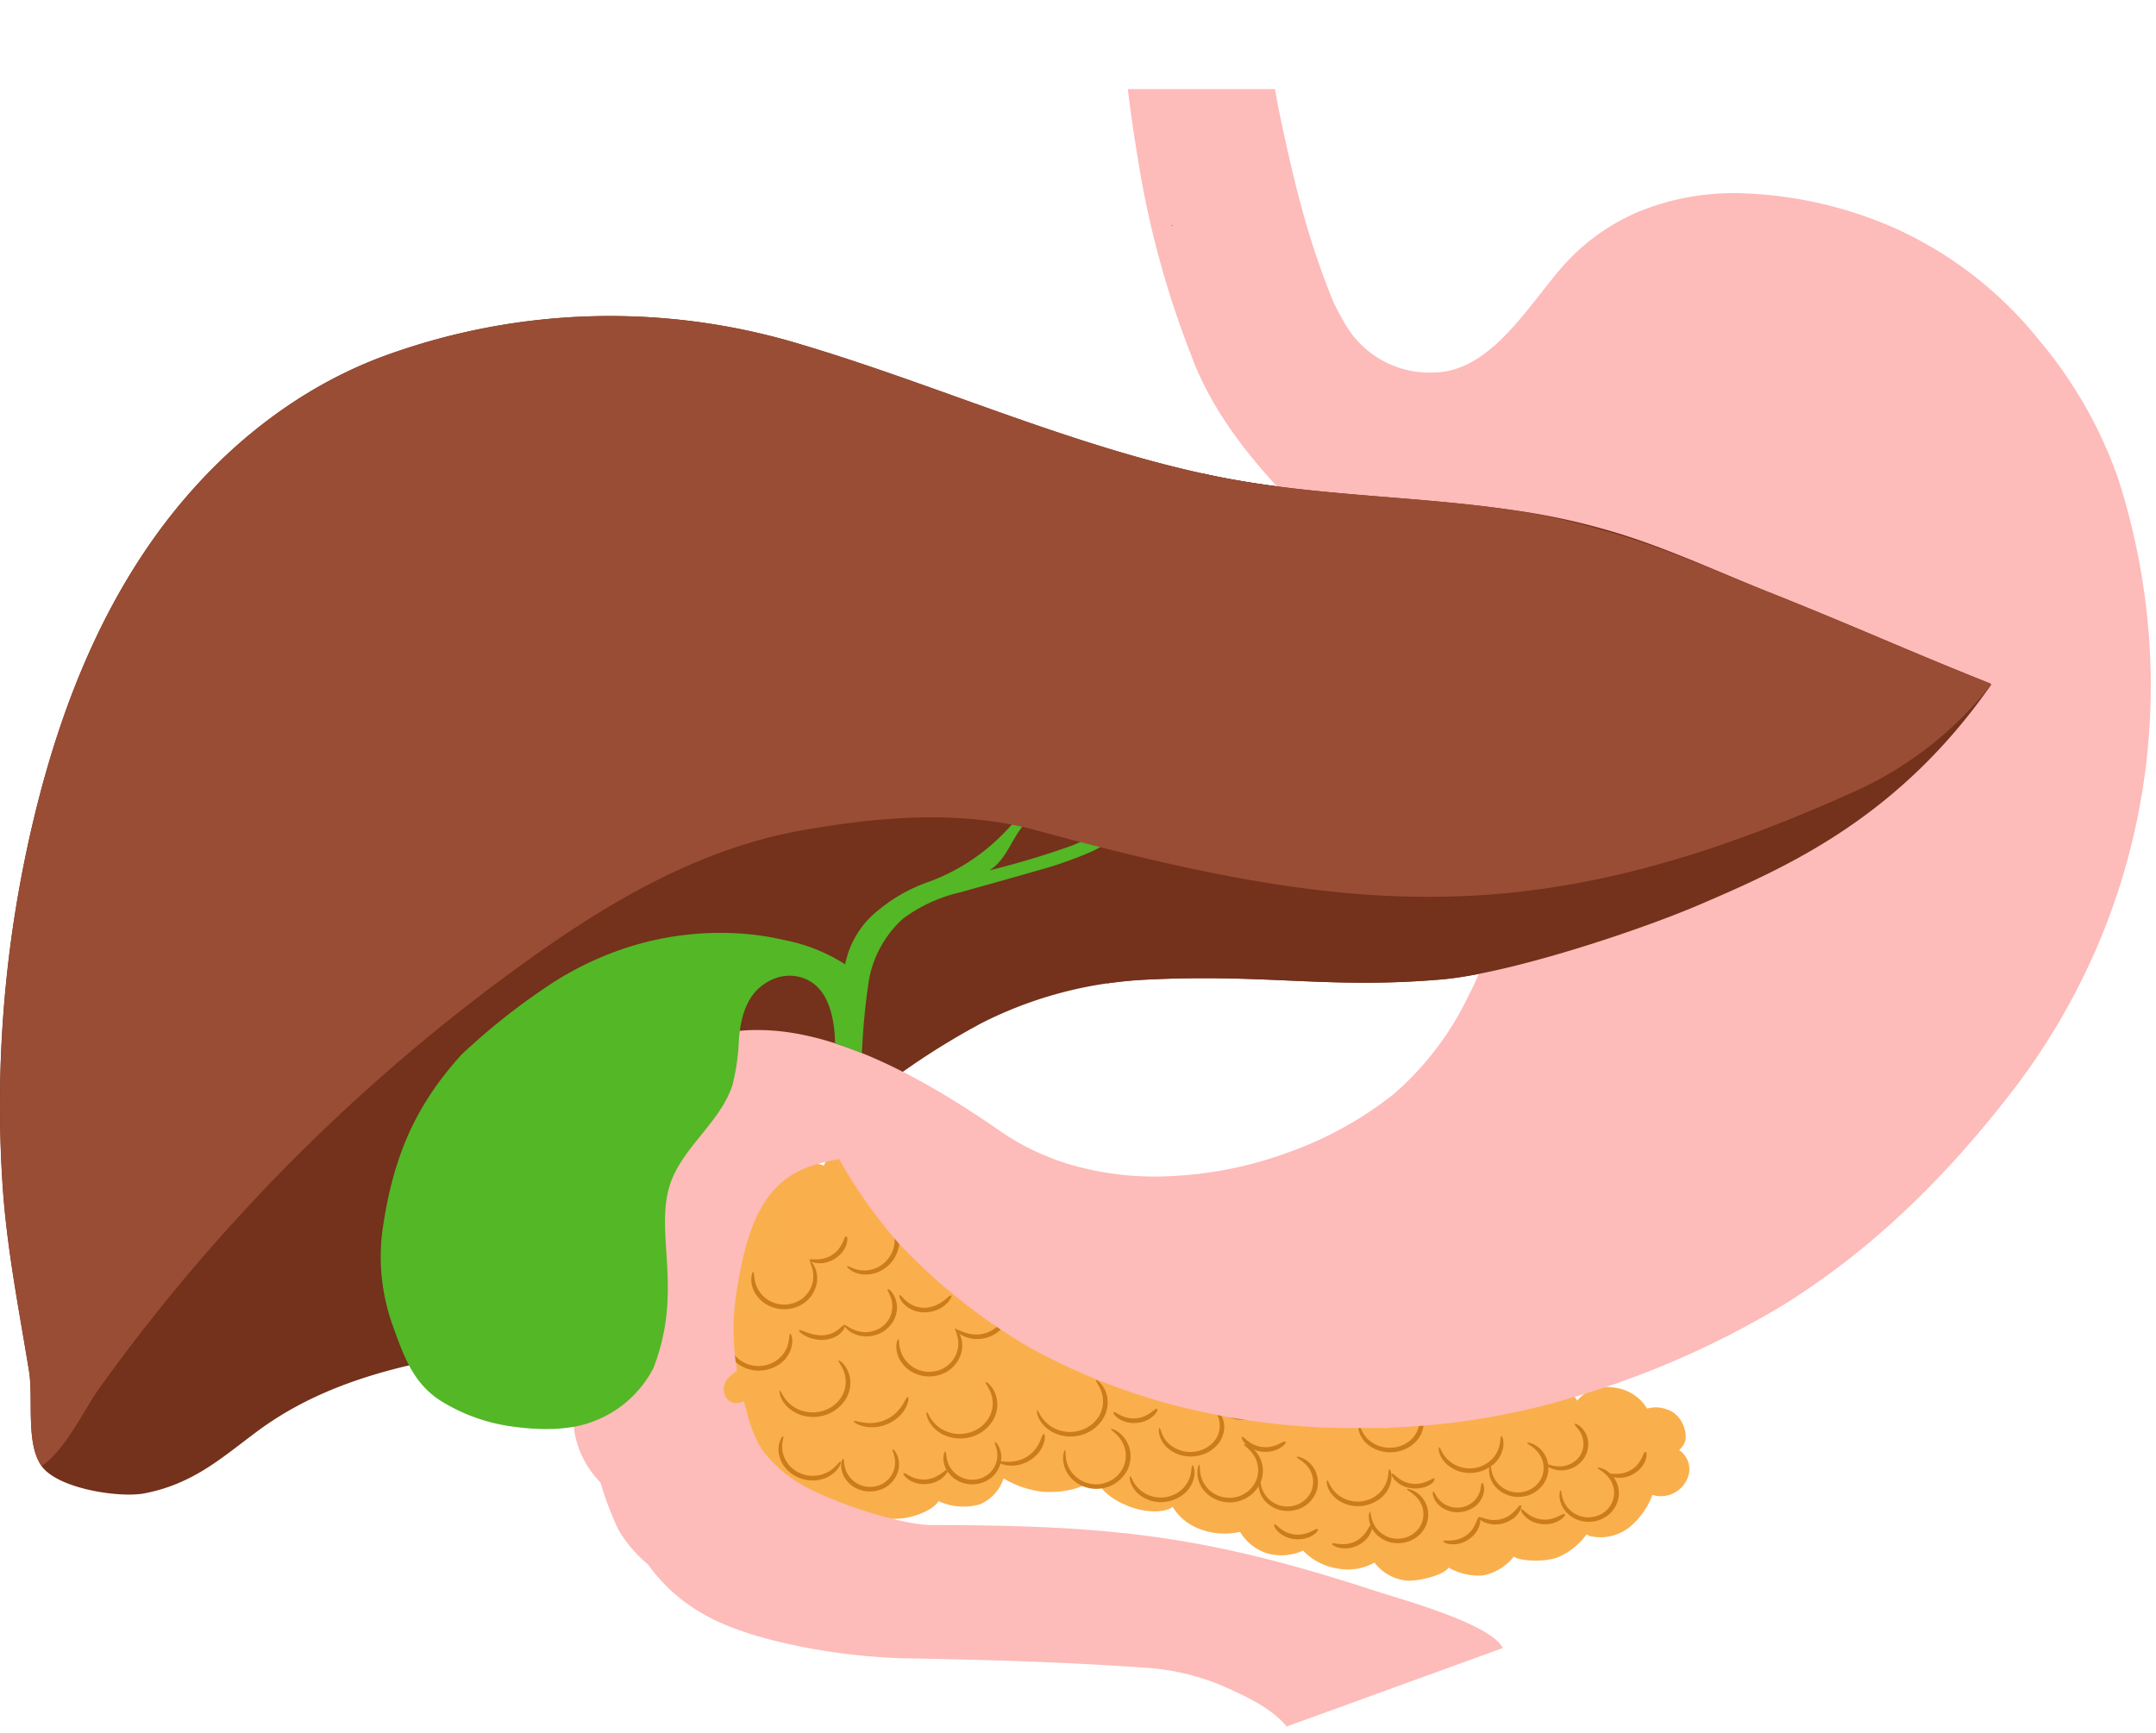 <?xml version="1.0" encoding="UTF-8"?>
<svg xmlns="http://www.w3.org/2000/svg" width="205.283" height="165.013" viewBox="0 0 205.283 165.013">
  <g id="Group_339" data-name="Group 339" transform="translate(-221.467 -1019.409)">
    <path id="Path_6058" data-name="Path 6058" d="M1044.878,1946.782a2.195,2.195,0,0,0-.732-2.821,2.059,2.059,0,0,0,.614-.972,2.913,2.913,0,0,0-1.152-2.6,3.133,3.133,0,0,0-2.511-.383,4.219,4.219,0,0,0-3.184-2,3.755,3.755,0,0,0-3.49,1.244c-.155-.556-1.669-1.372-2.647-1.524a6.226,6.226,0,0,0-3.633.688,5.54,5.54,0,0,0-2.507-1.917c-.929-.269-2.732-.427-3.482.134a3.586,3.586,0,0,0-2.42-2.108,9.089,9.089,0,0,0-3.706-.189c0-.825-1.268-1.975-2.764-2.768a6.86,6.86,0,0,0-4.057-.784c-.039-.734-1.081-1.9-2.305-2.58-1.346-.751-3.111-1.073-3.707-.666a4.7,4.7,0,0,0-2.355-2.746c-1.167-.674-3.7-1.228-4.378-.778.108-1-1.01-2.373-1.866-2.958a7.247,7.247,0,0,0-3.449-.948,3.929,3.929,0,0,0-1.9-1.9,5.2,5.2,0,0,0-2.675-.112c-.084-.686-1.918-1.973-3.45-2.38-1.787-.474-3.681-.254-4.477.392-.141-.585-2.218-1.526-3.338-1.694-1.251-.187-3.931.069-4.718,1.04a7.477,7.477,0,0,0-3.759-1.005c-1.492.114-3.387.857-4.046,2.243-.028.059-.05.118-.074.178a5.456,5.456,0,0,0-4.479.349,6.525,6.525,0,0,0-2.421,3.527,3.691,3.691,0,0,0-2.691,1.9c-.914,1.571-1,3.161-.658,3.725-.767.225-2.1,2.732-2.382,4.5a4.639,4.639,0,0,0,1.457,4.092c-2.305,3.333.223,6.068,1.07,6.757l0,.007c-.511,1.075.2,2.584,1.059,3.628,1.189,1.445,4.16,2.671,4.713,2.543a5.388,5.388,0,0,0,2.7,2.023c1.753.573,3.988.837,4.557-.06.265.413,2.867.788,4.585.6,1.056-.118,2.848-.732,3.415-1.636a5.637,5.637,0,0,0,3.965.291,4.026,4.026,0,0,0,2.221-2.452,9.457,9.457,0,0,0,3.729,1.271c2.2.14,4.213-.445,4.848-1.37a6.043,6.043,0,0,0,2.911,2.565c1.925.908,3.957.8,4.612.236a4.93,4.93,0,0,0,2.226,1.965,6.622,6.622,0,0,0,4.193.417,4.609,4.609,0,0,0,2.6,2.054,4.957,4.957,0,0,0,3.4-.268,5.722,5.722,0,0,0,3.34,1.716,5.166,5.166,0,0,0,3.443-.568l.022,0a4.381,4.381,0,0,0,3.126,1.717c.931.064,3.4-.47,3.926-1.242a5.765,5.765,0,0,0,3.248.745,4.922,4.922,0,0,0,2.975-1.819c.077.311,2.519.695,4.2.081a6.543,6.543,0,0,0,2.714-2.18,1.754,1.754,0,0,0,.289.158,4.445,4.445,0,0,0,3.751-.8,7.261,7.261,0,0,0,2.226-3.111,2.734,2.734,0,0,0,3.281-1.453" transform="translate(-662.799 -786.448)" fill="#faaf4d"></path>
    <path id="Path_6059" data-name="Path 6059" d="M1195.1,2060.551a2.136,2.136,0,0,1,.99,2.94,2.345,2.345,0,0,1-3.019,1.133,2.137,2.137,0,0,1-.991-2.94,2.346,2.346,0,0,1,3.019-1.133" transform="translate(-848.957 -898.844)" fill="#faaf4c"></path>
    <path id="Path_6060" data-name="Path 6060" d="M1191.412,2073.7c.111-.062.36.284.835.577a2.674,2.674,0,0,0,1.785.374c.9-.143,1.376-.634,1.52-.495.056.049-.025.219-.265.424a2.427,2.427,0,0,1-1.177.507,3,3,0,0,1-1.127-.042,2.659,2.659,0,0,1-.977-.449c-.527-.4-.694-.852-.594-.9" transform="translate(-848.604 -909.11)" fill="#cc7d1a"></path>
    <path id="Path_6061" data-name="Path 6061" d="M1243.693,2039.524a2.136,2.136,0,0,1,.99,2.94,2.345,2.345,0,0,1-3.019,1.133,2.137,2.137,0,0,1-.99-2.94,2.345,2.345,0,0,1,3.019-1.133" transform="translate(-886.362 -882.657)" fill="#faaf4c"></path>
    <path id="Path_6062" data-name="Path 6062" d="M1240,2052.675c.112-.061.36.284.835.577a2.676,2.676,0,0,0,1.785.374c.9-.143,1.376-.633,1.52-.495.056.05-.025.22-.265.425a2.424,2.424,0,0,1-1.177.507,2.994,2.994,0,0,1-1.127-.043,2.637,2.637,0,0,1-.977-.448c-.527-.4-.693-.852-.594-.9" transform="translate(-886.008 -892.923)" fill="#cc7d1a"></path>
    <path id="Path_6063" data-name="Path 6063" d="M1181.7,2024.355a2.137,2.137,0,0,1,.99,2.94,2.345,2.345,0,0,1-3.019,1.133,2.137,2.137,0,0,1-.99-2.94,2.345,2.345,0,0,1,3.019-1.133" transform="translate(-838.641 -870.98)" fill="#faaf4c"></path>
    <path id="Path_6064" data-name="Path 6064" d="M1178.01,2037.507c.111-.062.36.284.835.577a2.673,2.673,0,0,0,1.785.373c.9-.142,1.376-.633,1.52-.494.056.05-.025.22-.265.425a2.423,2.423,0,0,1-1.177.507,2.99,2.99,0,0,1-1.127-.042,2.647,2.647,0,0,1-.977-.449c-.527-.4-.693-.852-.594-.9" transform="translate(-838.287 -881.247)" fill="#cc7d1a"></path>
    <path id="Path_6065" data-name="Path 6065" d="M1258.529,2062.088a2.281,2.281,0,0,1,2.222,2.351,2.305,2.305,0,0,1-2.435,2.151,2.281,2.281,0,0,1-2.222-2.351,2.306,2.306,0,0,1,2.436-2.151" transform="translate(-898.417 -900.174)" fill="#faaf4c"></path>
    <path id="Path_6066" data-name="Path 6066" d="M1261.372,2073.042c.04-.116.467-.016,1.027-.1a2.6,2.6,0,0,0,1.593-.851c.574-.678.584-1.344.788-1.332.077,0,.135.18.1.485a2.2,2.2,0,0,1-.524,1.124,2.814,2.814,0,0,1-.87.682,2.681,2.681,0,0,1-1.043.285c-.672.036-1.114-.2-1.07-.293" transform="translate(-902.48 -906.851)" fill="#cc7d1a"></path>
    <path id="Path_6068" data-name="Path 6068" d="M1293.569,2067.462c.111-.062.36.284.835.577a2.671,2.671,0,0,0,1.784.374c.9-.143,1.377-.633,1.52-.495.056.049-.025.22-.265.425a2.425,2.425,0,0,1-1.177.506,2.974,2.974,0,0,1-1.127-.043,2.638,2.638,0,0,1-.977-.448c-.527-.4-.693-.852-.594-.9" transform="translate(-927.248 -904.307)" fill="#cc7d1a"></path>
    <path id="Path_6069" data-name="Path 6069" d="M1190.356,2046.891a2.527,2.527,0,0,1-1.519,3.326,2.758,2.758,0,0,1-3.589-1.223,2.527,2.527,0,0,1,1.519-3.327,2.759,2.759,0,0,1,3.589,1.223" transform="translate(-843.724 -887.356)" fill="#faaf4c"></path>
    <path id="Path_6070" data-name="Path 6070" d="M1036.943,2035.41a2.94,2.94,0,0,0,2.015-3.725,3.133,3.133,0,0,0-3.775-2.156,2.941,2.941,0,0,0-2.015,3.726,3.133,3.133,0,0,0,3.775,2.156" transform="translate(-726.703 -875.03)" fill="#faaf4c"></path>
    <path id="Path_6071" data-name="Path 6071" d="M1058.865,2033.124a2.626,2.626,0,0,1,1.218,3.614,2.882,2.882,0,0,1-3.711,1.392,2.626,2.626,0,0,1-1.218-3.614,2.883,2.883,0,0,1,3.711-1.393" transform="translate(-743.5 -877.697)" fill="#faaf4c"></path>
    <path id="Path_6072" data-name="Path 6072" d="M993.826,1939.322a2.878,2.878,0,0,1,1.334,3.961,3.158,3.158,0,0,1-4.066,1.526,2.877,2.877,0,0,1-1.334-3.96,3.158,3.158,0,0,1,4.066-1.526" transform="translate(-693.136 -805.468)" fill="#faaf4c"></path>
    <path id="Path_6073" data-name="Path 6073" d="M1013.662,1943.052a2.921,2.921,0,0,1,1.354,4.02,3.206,3.206,0,0,1-4.128,1.549,2.921,2.921,0,0,1-1.355-4.02,3.206,3.206,0,0,1,4.128-1.55" transform="translate(-708.355 -808.336)" fill="#faaf4c"></path>
    <path id="Path_6074" data-name="Path 6074" d="M1033.816,1928.193a3.149,3.149,0,0,1,1.46,4.334,3.456,3.456,0,0,1-4.449,1.67,3.149,3.149,0,0,1-1.46-4.334,3.456,3.456,0,0,1,4.45-1.67" transform="translate(-723.602 -796.881)" fill="#faaf4c"></path>
    <path id="Path_6075" data-name="Path 6075" d="M1059.151,1930.783a3.027,3.027,0,0,1,1.575,4.1,3.321,3.321,0,0,1-4.334,1.439,3.027,3.027,0,0,1-1.575-4.1,3.322,3.322,0,0,1,4.334-1.438" transform="translate(-743.234 -798.859)" fill="#faaf4c"></path>
    <path id="Path_6076" data-name="Path 6076" d="M1073.938,1951.536a2.869,2.869,0,0,1,1.566,3.855,3.149,3.149,0,0,1-4.127,1.288,2.869,2.869,0,0,1-1.565-3.854,3.149,3.149,0,0,1,4.127-1.289" transform="translate(-754.801 -814.837)" fill="#faaf4c"></path>
    <path id="Path_6077" data-name="Path 6077" d="M1108.495,2038.241a2.869,2.869,0,0,0,2.057-3.584,3.057,3.057,0,0,0-3.733-2.016,2.869,2.869,0,0,0-2.056,3.584,3.056,3.056,0,0,0,3.733,2.016" transform="translate(-781.827 -877.422)" fill="#faaf4c"></path>
    <path id="Path_6078" data-name="Path 6078" d="M1072.359,2020.729a3.149,3.149,0,0,1,1.46,4.334,3.456,3.456,0,0,1-4.449,1.67,3.149,3.149,0,0,1-1.46-4.333,3.456,3.456,0,0,1,4.45-1.67" transform="translate(-753.274 -868.118)" fill="#faaf4c"></path>
    <path id="Path_6079" data-name="Path 6079" d="M1098.135,1941.131a2.951,2.951,0,0,1,1.369,4.061,3.239,3.239,0,0,1-4.17,1.565,2.95,2.95,0,0,1-1.368-4.061,3.238,3.238,0,0,1,4.169-1.565" transform="translate(-773.351 -806.855)" fill="#faaf4c"></path>
    <path id="Path_6081" data-name="Path 6081" d="M1119.293,1957.425a2.943,2.943,0,0,1,1.365,4.051,3.23,3.23,0,0,1-4.159,1.561,2.943,2.943,0,0,1-1.365-4.051,3.231,3.231,0,0,1,4.159-1.561" transform="translate(-789.647 -819.399)" fill="#faaf4c"></path>
    <path id="Path_6082" data-name="Path 6082" d="M1139.064,1978.252a3.148,3.148,0,0,1,1.46,4.333,3.456,3.456,0,0,1-4.449,1.67,3.149,3.149,0,0,1-1.46-4.334,3.456,3.456,0,0,1,4.45-1.669" transform="translate(-804.625 -835.418)" fill="#faaf4c"></path>
    <path id="Path_6083" data-name="Path 6083" d="M1218.755,2042.976a2.8,2.8,0,0,1-1.562,3.755,3.061,3.061,0,0,1-3.947-1.487,2.8,2.8,0,0,1,1.562-3.755,3.062,3.062,0,0,1,3.946,1.487" transform="translate(-865.244 -884.136)" fill="#faaf4c"></path>
    <path id="Path_6084" data-name="Path 6084" d="M1187.643,2007.735a2.625,2.625,0,0,1,1.218,3.613,2.882,2.882,0,0,1-3.71,1.393,2.625,2.625,0,0,1-1.217-3.614,2.881,2.881,0,0,1,3.71-1.392" transform="translate(-842.638 -858.151)" fill="#faaf4c"></path>
    <path id="Path_6085" data-name="Path 6085" d="M1202.094,2028.708a2.63,2.63,0,0,1-1.58,3.462,2.87,2.87,0,0,1-3.733-1.273,2.629,2.629,0,0,1,1.58-3.461,2.87,2.87,0,0,1,3.734,1.273" transform="translate(-852.596 -873.313)" fill="#faaf4c"></path>
    <path id="Path_6086" data-name="Path 6086" d="M1213.283,2062.782a2.308,2.308,0,0,1,1.2,3.13,2.533,2.533,0,0,1-3.305,1.1,2.308,2.308,0,0,1-1.2-3.13,2.534,2.534,0,0,1,3.306-1.1" transform="translate(-862.736 -900.532)" fill="#faaf4c"></path>
    <path id="Path_6087" data-name="Path 6087" d="M1235.276,2058.883a2.464,2.464,0,0,1,1.188,3.378,2.705,2.705,0,0,1-3.5,1.265,2.465,2.465,0,0,1-1.188-3.378,2.705,2.705,0,0,1,3.5-1.265" transform="translate(-879.491 -897.531)" fill="#faaf4c"></path>
    <path id="Path_6088" data-name="Path 6088" d="M1327.279,2034.109a2.211,2.211,0,0,1,1.131,3,2.426,2.426,0,0,1-3.16,1.069,2.21,2.21,0,0,1-1.131-3,2.426,2.426,0,0,1,3.16-1.07" transform="translate(-950.612 -878.468)" fill="#faaf4c"></path>
    <path id="Path_6090" data-name="Path 6090" d="M1302.9,2031.011a2.342,2.342,0,0,1-1.332,3.123,2.556,2.556,0,0,1-3.3-1.213,2.342,2.342,0,0,1,1.332-3.123,2.557,2.557,0,0,1,3.3,1.213" transform="translate(-930.727 -875.163)" fill="#faaf4c"></path>
    <path id="Path_6091" data-name="Path 6091" d="M1136.06,2036.914a2.921,2.921,0,0,1,1.265,4.045,3.206,3.206,0,0,1-4.091,1.631,2.92,2.92,0,0,1-1.264-4.044,3.206,3.206,0,0,1,4.09-1.631" transform="translate(-802.595 -880.606)" fill="#faaf4c"></path>
    <path id="Path_6092" data-name="Path 6092" d="M1164.52,2039.34a2.747,2.747,0,0,1,1.34,3.759,3.015,3.015,0,0,1-3.907,1.394,2.747,2.747,0,0,1-1.34-3.758,3.016,3.016,0,0,1,3.907-1.394" transform="translate(-824.686 -882.464)" fill="#faaf4c"></path>
    <path id="Path_6093" data-name="Path 6093" d="M1276.3,2053.542a2.135,2.135,0,0,1,.99,2.94,2.344,2.344,0,0,1-3.018,1.133,2.136,2.136,0,0,1-.99-2.94,2.344,2.344,0,0,1,3.019-1.133" transform="translate(-911.464 -893.449)" fill="#faaf4c"></path>
    <path id="Path_6094" data-name="Path 6094" d="M1152.118,1999.609a2.136,2.136,0,0,1,.99,2.94,2.345,2.345,0,0,1-3.019,1.133,2.137,2.137,0,0,1-.99-2.94,2.345,2.345,0,0,1,3.019-1.133" transform="translate(-815.865 -851.929)" fill="#faaf4c"></path>
    <path id="Path_6095" data-name="Path 6095" d="M995.766,1972.422a2.689,2.689,0,0,1,1.247,3.7,2.951,2.951,0,0,1-3.8,1.426,2.689,2.689,0,0,1-1.247-3.7,2.952,2.952,0,0,1,3.8-1.427" transform="translate(-694.851 -830.962)" fill="#faaf4c"></path>
    <path id="Path_6096" data-name="Path 6096" d="M1123.536,2008.847a3.106,3.106,0,0,0,2.127-3.934,3.308,3.308,0,0,0-3.986-2.277,3.1,3.1,0,0,0-2.127,3.934,3.308,3.308,0,0,0,3.986,2.277" transform="translate(-793.197 -854.323)" fill="#faaf4c"></path>
    <path id="Path_6097" data-name="Path 6097" d="M1040.029,1960.54a2.756,2.756,0,0,1,1.278,3.793,3.025,3.025,0,0,1-3.895,1.462,2.757,2.757,0,0,1-1.278-3.793,3.026,3.026,0,0,1,3.9-1.461" transform="translate(-728.847 -821.81)" fill="#faaf4c"></path>
    <path id="Path_6098" data-name="Path 6098" d="M1097.37,2009.955a3.092,3.092,0,0,1,1.864,4.07,3.36,3.36,0,0,1-4.307,1.709,3.092,3.092,0,0,1-1.864-4.07,3.362,3.362,0,0,1,4.307-1.709" transform="translate(-772.733 -859.863)" fill="#faaf4c"></path>
    <path id="Path_6099" data-name="Path 6099" d="M1170.554,2006.208a2.611,2.611,0,0,1,1.211,3.594,2.866,2.866,0,0,1-3.69,1.385,2.61,2.61,0,0,1-1.211-3.593,2.866,2.866,0,0,1,3.689-1.385" transform="translate(-829.5 -856.977)" fill="#faaf4c"></path>
    <path id="Path_6100" data-name="Path 6100" d="M979.935,1958.645a2.756,2.756,0,0,1,1.278,3.793,3.024,3.024,0,0,1-3.895,1.461,2.756,2.756,0,0,1-1.278-3.793,3.025,3.025,0,0,1,3.895-1.461" transform="translate(-682.585 -820.351)" fill="#faaf4c"></path>
    <path id="Path_6101" data-name="Path 6101" d="M1014.2,1972.158a2.558,2.558,0,0,1,1.186,3.521,2.808,2.808,0,0,1-3.616,1.357,2.558,2.558,0,0,1-1.187-3.521,2.808,2.808,0,0,1,3.616-1.357" transform="translate(-709.192 -830.767)" fill="#faaf4c"></path>
    <path id="Path_6102" data-name="Path 6102" d="M1039.922,1986.319a2.828,2.828,0,0,1,1.312,3.892,3.1,3.1,0,0,1-4,1.5,2.827,2.827,0,0,1-1.311-3.892,3.1,3.1,0,0,1,4-1.5" transform="translate(-728.68 -841.65)" fill="#faaf4c"></path>
    <path id="Path_6103" data-name="Path 6103" d="M1059.133,1975.184a2.94,2.94,0,0,0,2.015-3.725,3.133,3.133,0,0,0-3.775-2.156,2.94,2.94,0,0,0-2.014,3.725,3.132,3.132,0,0,0,3.775,2.156" transform="translate(-743.785 -828.667)" fill="#faaf4c"></path>
    <path id="Path_6104" data-name="Path 6104" d="M1203.918,2015.349a2.315,2.315,0,0,0,2.98-1.118,2.109,2.109,0,0,0-.978-2.9,2.315,2.315,0,0,0-2.981,1.119,2.109,2.109,0,0,0,.979,2.9" transform="translate(-857.316 -860.952)" fill="#faaf4c"></path>
    <path id="Path_6106" data-name="Path 6106" d="M1162.129,1979.032a3,3,0,0,1,1.505,4.089,3.292,3.292,0,0,1-4.279,1.481,3,3,0,0,1-1.506-4.088,3.292,3.292,0,0,1,4.279-1.481" transform="translate(-822.544 -836.013)" fill="#faaf4c"></path>
    <path id="Path_6107" data-name="Path 6107" d="M1148.053,2020.964a2.756,2.756,0,0,1,1.125,3.85,3.066,3.066,0,0,1-4.115.8,2.755,2.755,0,0,1-1.125-3.849,3.067,3.067,0,0,1,4.115-.8" transform="translate(-811.773 -868.165)" fill="#faaf4c"></path>
    <path id="Path_6109" data-name="Path 6109" d="M1086.988,1972.266a3.016,3.016,0,0,1,1.416,4.147,3.311,3.311,0,0,1-4.269,1.584,3.017,3.017,0,0,1-1.415-4.147,3.311,3.311,0,0,1,4.269-1.584" transform="translate(-764.689 -830.817)" fill="#faaf4c"></path>
    <path id="Path_6110" data-name="Path 6110" d="M1107.982,1981.981a3.149,3.149,0,0,1,1.459,4.334,3.455,3.455,0,0,1-4.449,1.67,3.148,3.148,0,0,1-1.46-4.333,3.456,3.456,0,0,1,4.449-1.671" transform="translate(-780.698 -838.289)" fill="#faaf4c"></path>
    <path id="Path_6111" data-name="Path 6111" d="M1260.618,2047.823a2.271,2.271,0,0,1,1.053,3.126,2.493,2.493,0,0,1-3.21,1.205,2.272,2.272,0,0,1-1.054-3.127,2.493,2.493,0,0,1,3.211-1.2" transform="translate(-899.231 -889.036)" fill="#faaf4c"></path>
    <path id="Path_6112" data-name="Path 6112" d="M1059.515,2039.674c.043-.028.23.13.4.492a2.3,2.3,0,0,1,.115,1.583,2.646,2.646,0,0,1-1.4,1.652,2.951,2.951,0,0,1-2.321.1,2.708,2.708,0,0,1-1.215-.9,2.359,2.359,0,0,1-.462-1.056c-.094-.642.092-1,.173-.974s.032.365.184.906a2.41,2.41,0,0,0,.461.875,2.437,2.437,0,0,0,1.023.738,2.492,2.492,0,0,0,1.94-.072,2.324,2.324,0,0,0,1.214-1.37,2.408,2.408,0,0,0,.024-1.391c-.095-.344-.2-.544-.143-.579" transform="translate(-743.313 -882.918)" fill="#cc7d1a"></path>
    <path id="Path_6113" data-name="Path 6113" d="M1119.594,1963.592c.042-.028.264.174.468.619a2.856,2.856,0,0,1,.124,1.937,3.237,3.237,0,0,1-1.707,2.011,3.6,3.6,0,0,1-2.826.119,3.321,3.321,0,0,1-1.481-1.1,2.926,2.926,0,0,1-.572-1.285,2.293,2.293,0,0,1,.01-.9c.049-.2.113-.3.159-.3.091.011.007.45.189,1.131a2.973,2.973,0,0,0,.572,1.1,3.04,3.04,0,0,0,1.287.932,3.142,3.142,0,0,0,2.446-.091,2.917,2.917,0,0,0,1.526-1.728,2.964,2.964,0,0,0,.014-1.746c-.126-.429-.266-.671-.208-.707" transform="translate(-788.693 -824.349)" fill="#cc7d1a"></path>
    <path id="Path_6114" data-name="Path 6114" d="M1060.311,1936.845c.041-.029.263.173.468.619a2.858,2.858,0,0,1,.125,1.936,3.239,3.239,0,0,1-1.707,2.011,3.6,3.6,0,0,1-2.826.119,3.312,3.312,0,0,1-1.481-1.1,2.924,2.924,0,0,1-.573-1.284,2.31,2.31,0,0,1,.01-.9c.05-.2.113-.3.159-.3.091.011.007.45.189,1.131a2.97,2.97,0,0,0,.572,1.1,3.043,3.043,0,0,0,1.286.932,3.142,3.142,0,0,0,2.447-.09,2.917,2.917,0,0,0,1.525-1.728,2.967,2.967,0,0,0,.014-1.746c-.126-.428-.266-.671-.208-.706" transform="translate(-743.055 -803.757)" fill="#cc7d1a"></path>
    <path id="Path_6115" data-name="Path 6115" d="M1040.719,1992.61c.042-.028.251.157.443.572a2.646,2.646,0,0,1,.12,1.8,3.013,3.013,0,0,1-1.59,1.876,3.352,3.352,0,0,1-2.636.112,3.083,3.083,0,0,1-1.382-1.026,2.718,2.718,0,0,1-.531-1.2c-.113-.729.092-1.135.17-1.114s.017.418.188,1.046a2.76,2.76,0,0,0,.53,1.018,2.816,2.816,0,0,0,1.187.859,2.9,2.9,0,0,0,2.256-.083,2.7,2.7,0,0,0,1.408-1.593,2.756,2.756,0,0,0,.017-1.613c-.114-.4-.241-.624-.183-.658" transform="translate(-728.301 -846.687)" fill="#cc7d1a"></path>
    <path id="Path_6116" data-name="Path 6116" d="M1104.29,2036.208c.07.012.014.311.086.79a2.867,2.867,0,0,0,.868,1.687,2.95,2.95,0,0,0,2.4.752,2.846,2.846,0,0,0,2.117-1.45,2.634,2.634,0,0,0,.278-1.639,2.77,2.77,0,0,0-.512-1.227c-.46-.615-.915-.828-.859-.924.015-.053.566.064,1.153.719a2.845,2.845,0,0,1,.656,1.369,2.924,2.924,0,0,1-.294,1.889,3.284,3.284,0,0,1-2.461,1.694,3.318,3.318,0,0,1-2.771-.9,2.841,2.841,0,0,1-.852-1.946c-.009-.532.142-.824.189-.811" transform="translate(-781.41 -878.696)" fill="#cc7d1a"></path>
    <path id="Path_6117" data-name="Path 6117" d="M1159.833,2042.464c.069.013.017.3.088.766a2.78,2.78,0,0,0,.842,1.632,2.854,2.854,0,0,0,2.325.726,2.753,2.753,0,0,0,2.047-1.4,2.548,2.548,0,0,0,.269-1.585,2.681,2.681,0,0,0-.494-1.187c-.444-.6-.885-.8-.828-.9.016-.054.551.059,1.122.694a2.759,2.759,0,0,1,.638,1.33,2.841,2.841,0,0,1-.285,1.836,3.234,3.234,0,0,1-5.084.766,2.752,2.752,0,0,1-.827-1.89c-.007-.517.141-.8.187-.787" transform="translate(-824.171 -883.558)" fill="#cc7d1a"></path>
    <path id="Path_6118" data-name="Path 6118" d="M1280.416,2042.064c.065.005.059.272.172.683a2.543,2.543,0,0,0,.944,1.377,2.561,2.561,0,0,0,2.166.416,2.485,2.485,0,0,0,1.036-.552,2.356,2.356,0,0,0,.627-.919,2.293,2.293,0,0,0,.038-1.447,2.469,2.469,0,0,0-.6-1c-.477-.482-.9-.619-.86-.718.011-.032.131-.036.333.027a2.3,2.3,0,0,1,.785.445,2.564,2.564,0,0,1,.766,1.126,2.592,2.592,0,0,1-.017,1.7,2.812,2.812,0,0,1-.743,1.1,2.949,2.949,0,0,1-1.237.658,3.1,3.1,0,0,1-1.391.023,2.947,2.947,0,0,1-1.157-.55,2.52,2.52,0,0,1-.96-1.637c-.056-.47.046-.74.1-.732" transform="translate(-917.054 -883.079)" fill="#cc7d1a"></path>
    <path id="Path_6119" data-name="Path 6119" d="M1309.548,2052.374c.065.006.059.272.172.683a2.544,2.544,0,0,0,.944,1.377,2.561,2.561,0,0,0,2.166.415,2.479,2.479,0,0,0,1.037-.551,2.349,2.349,0,0,0,.627-.918,2.292,2.292,0,0,0,.038-1.447,2.476,2.476,0,0,0-.6-1c-.477-.481-.9-.619-.86-.717.011-.033.131-.036.333.027a2.294,2.294,0,0,1,.785.446,2.551,2.551,0,0,1,.765,1.125,2.589,2.589,0,0,1-.017,1.7,2.8,2.8,0,0,1-.743,1.1,2.945,2.945,0,0,1-1.237.658,3.093,3.093,0,0,1-1.391.023,2.945,2.945,0,0,1-1.157-.551,2.519,2.519,0,0,1-.96-1.636c-.057-.47.046-.74.1-.732" transform="translate(-939.481 -891.016)" fill="#cc7d1a"></path>
    <path id="Path_6120" data-name="Path 6120" d="M1185.048,2047.891c.065.005.059.272.172.682a2.547,2.547,0,0,0,.944,1.377,2.558,2.558,0,0,0,2.166.415,2.475,2.475,0,0,0,1.037-.552,2.355,2.355,0,0,0,.627-.919,2.3,2.3,0,0,0,.038-1.447,2.476,2.476,0,0,0-.6-1c-.477-.481-.9-.619-.859-.718.011-.032.131-.036.333.028a2.3,2.3,0,0,1,.786.446,2.559,2.559,0,0,1,.766,1.125,2.59,2.59,0,0,1-.018,1.7,2.806,2.806,0,0,1-.743,1.1,2.932,2.932,0,0,1-1.237.658,3.08,3.08,0,0,1-1.391.023,2.943,2.943,0,0,1-1.157-.55,2.521,2.521,0,0,1-.96-1.637c-.056-.47.046-.74.1-.732" transform="translate(-843.637 -887.564)" fill="#cc7d1a"></path>
    <path id="Path_6121" data-name="Path 6121" d="M1230.679,2061.225c.065.005.058.272.172.682a2.547,2.547,0,0,0,.944,1.377,2.561,2.561,0,0,0,2.166.415,2.477,2.477,0,0,0,1.037-.551,2.354,2.354,0,0,0,.627-.918,2.293,2.293,0,0,0,.038-1.447,2.476,2.476,0,0,0-.6-1c-.478-.481-.9-.618-.86-.718.011-.032.131-.036.333.028a2.307,2.307,0,0,1,.785.445,2.563,2.563,0,0,1,.766,1.126,2.591,2.591,0,0,1-.018,1.7,2.8,2.8,0,0,1-.743,1.1,2.94,2.94,0,0,1-1.237.658,3.1,3.1,0,0,1-1.391.022,2.943,2.943,0,0,1-1.157-.55,2.521,2.521,0,0,1-.96-1.637c-.056-.47.046-.74.1-.732" transform="translate(-878.765 -897.829)" fill="#cc7d1a"></path>
    <path id="Path_6122" data-name="Path 6122" d="M1081.848,1975.1c.067,0,.047.333.18.845a3.122,3.122,0,0,0,1.162,1.725,3.284,3.284,0,0,0,1.243.561,3.328,3.328,0,0,0,1.467-.035,3.109,3.109,0,0,0,1.3-.69,2.946,2.946,0,0,0,.786-1.152,2.857,2.857,0,0,0,.045-1.813,3.05,3.05,0,0,0-.76-1.248c-.6-.594-1.132-.75-1.089-.852.011-.031.155-.029.4.054a2.892,2.892,0,0,1,.949.554,3.128,3.128,0,0,1,.9,3.438,3.406,3.406,0,0,1-.9,1.332,3.572,3.572,0,0,1-1.5.8,3.769,3.769,0,0,1-1.688.029,3.608,3.608,0,0,1-1.406-.666,3.188,3.188,0,0,1-.856-1.011,3.055,3.055,0,0,1-.323-.974c-.075-.572.04-.9.091-.9" transform="translate(-764.191 -831.151)" fill="#cc7d1a"></path>
    <path id="Path_6123" data-name="Path 6123" d="M1131.72,2050.311c.066-.012.135.185.293.48a2.989,2.989,0,0,0,.884.992,3.035,3.035,0,0,0,3.432.017,2.8,2.8,0,0,0,1.15-1.7c.1-.5.068-.827.171-.845.066-.018.227.306.189.9a2.794,2.794,0,0,1-1.229,2,3.482,3.482,0,0,1-2.034.609,3.305,3.305,0,0,1-1.931-.667,2.616,2.616,0,0,1-.888-1.2c-.11-.353-.09-.573-.038-.581" transform="translate(-802.64 -890.293)" fill="#cc7d1a"></path>
    <path id="Path_6124" data-name="Path 6124" d="M1213.189,2051.978c.066-.011.135.185.293.479a2.989,2.989,0,0,0,.884.993,3.032,3.032,0,0,0,3.432.017,2.8,2.8,0,0,0,1.15-1.7c.1-.505.068-.826.171-.845.066-.017.227.307.189.9a2.793,2.793,0,0,1-1.229,2,3.472,3.472,0,0,1-2.033.609,3.31,3.31,0,0,1-1.932-.667,2.626,2.626,0,0,1-.888-1.2c-.11-.353-.09-.573-.038-.58" transform="translate(-865.358 -891.576)" fill="#cc7d1a"></path>
    <path id="Path_6125" data-name="Path 6125" d="M1070.247,1963.226c.066-.011.135.185.293.479a2.993,2.993,0,0,0,.884.993,3.034,3.034,0,0,0,3.433.017,2.8,2.8,0,0,0,1.15-1.7c.1-.505.068-.826.171-.845.066-.017.228.306.189.9a2.793,2.793,0,0,1-1.228,2,3.472,3.472,0,0,1-2.034.609,3.309,3.309,0,0,1-1.932-.667,2.617,2.617,0,0,1-.888-1.2c-.11-.353-.09-.572-.038-.58" transform="translate(-755.316 -823.253)" fill="#cc7d1a"></path>
    <path id="Path_6126" data-name="Path 6126" d="M1257.106,2057.387c.065-.011.128.141.258.365a2.4,2.4,0,0,0,.693.753,2.353,2.353,0,0,0,1.29.408,2.327,2.327,0,0,0,1.338-.4,2.2,2.2,0,0,0,.89-1.3c.086-.386.075-.637.177-.657.068-.017.208.237.184.708a2.2,2.2,0,0,1-.971,1.6,2.768,2.768,0,0,1-1.622.485,2.621,2.621,0,0,1-1.539-.534,2.03,2.03,0,0,1-.7-.965c-.082-.282-.056-.458,0-.465" transform="translate(-899.161 -895.917)" fill="#cc7d1a"></path>
    <path id="Path_6127" data-name="Path 6127" d="M1093.256,2016.854c.065-.015.156.235.385.6a3.192,3.192,0,0,0,1.278,1.134,3.342,3.342,0,0,0,2.256.242,3.149,3.149,0,0,0,1.9-1.3,2.767,2.767,0,0,0,.456-1.4,2.9,2.9,0,0,0-.192-1.148c-.248-.619-.553-.92-.475-.991.04-.05.458.186.813.859a2.848,2.848,0,0,1,.3,1.294,3.013,3.013,0,0,1-.5,1.614,3.584,3.584,0,0,1-2.179,1.5,3.672,3.672,0,0,1-2.569-.317,3.315,3.315,0,0,1-.861-.661,2.8,2.8,0,0,1-.469-.7,1.841,1.841,0,0,1-.159-.519c-.018-.125-.012-.194.019-.2" transform="translate(-773.04 -863.139)" fill="#cc7d1a"></path>
    <path id="Path_6128" data-name="Path 6128" d="M1157.358,1985.967c.064-.015.156.235.385.6a3.193,3.193,0,0,0,1.277,1.134,3.341,3.341,0,0,0,2.256.242,3.146,3.146,0,0,0,1.9-1.3,2.768,2.768,0,0,0,.456-1.4,2.9,2.9,0,0,0-.192-1.149c-.248-.619-.553-.92-.476-.991.04-.05.458.186.813.859a2.847,2.847,0,0,1,.3,1.294,3.016,3.016,0,0,1-.5,1.614,3.584,3.584,0,0,1-2.18,1.5,3.678,3.678,0,0,1-2.569-.317,3.313,3.313,0,0,1-.861-.661,2.8,2.8,0,0,1-.469-.7,1.84,1.84,0,0,1-.16-.519c-.018-.125-.012-.194.019-.2" transform="translate(-822.387 -839.361)" fill="#cc7d1a"></path>
    <path id="Path_6129" data-name="Path 6129" d="M1047.6,2017.68c.064-.015.156.235.385.6a3.2,3.2,0,0,0,1.278,1.134,3.346,3.346,0,0,0,2.256.242,3.155,3.155,0,0,0,1.9-1.3,2.772,2.772,0,0,0,.456-1.4,2.9,2.9,0,0,0-.192-1.149c-.249-.619-.553-.92-.476-.991.04-.05.458.186.813.859a2.841,2.841,0,0,1,.3,1.294,3.017,3.017,0,0,1-.5,1.614,3.582,3.582,0,0,1-2.179,1.5,3.676,3.676,0,0,1-2.569-.318,3.305,3.305,0,0,1-.861-.661,2.781,2.781,0,0,1-.469-.7,1.833,1.833,0,0,1-.16-.518c-.018-.125-.012-.195.019-.2" transform="translate(-737.891 -863.775)" fill="#cc7d1a"></path>
    <path id="Path_6130" data-name="Path 6130" d="M1203.473,2016.414c.05-.042.191.065.433.206a2.852,2.852,0,0,0,1.046.359,2.432,2.432,0,0,0,1.4-.252,2.155,2.155,0,0,0,.979-1.042,2.239,2.239,0,0,0,.038-1.635c-.143-.4-.3-.615-.218-.681.049-.045.313.113.554.548a2.244,2.244,0,0,1,.059,1.93,2.575,2.575,0,0,1-1.187,1.262,2.722,2.722,0,0,1-1.692.258,2.363,2.363,0,0,1-1.151-.54c-.23-.212-.306-.382-.265-.414" transform="translate(-857.902 -862.665)" fill="#cc7d1a"></path>
    <path id="Path_6131" data-name="Path 6131" d="M1186.777,2027.048c.075-.1.425.1.93.251a2.85,2.85,0,0,0,1.7.039c.779-.264,1.06-.818,1.239-.725.067.031.05.207-.114.45a1.9,1.9,0,0,1-.967.692,2.722,2.722,0,0,1-1.036.132,3.145,3.145,0,0,1-.963-.219c-.554-.228-.856-.535-.785-.619" transform="translate(-845.049 -872.857)" fill="#cc7d1a"></path>
    <path id="Path_6132" data-name="Path 6132" d="M1013.6,1979.764c.051-.042.2.081.476.244a3.127,3.127,0,0,0,1.18.414,2.74,2.74,0,0,0,1.593-.282,2.446,2.446,0,0,0,1.112-1.182,2.508,2.508,0,0,0,.037-1.855c-.167-.446-.347-.688-.267-.755.047-.045.339.137.6.622a2.516,2.516,0,0,1,.061,2.148,2.862,2.862,0,0,1-1.32,1.4,3.034,3.034,0,0,1-1.882.289,2.671,2.671,0,0,1-1.285-.595c-.259-.234-.348-.42-.307-.452" transform="translate(-711.732 -834.165)" fill="#cc7d1a"></path>
    <path id="Path_6133" data-name="Path 6133" d="M994.85,1991.7c.075-.1.464.13,1.035.305a3.968,3.968,0,0,0,.952.173,2.625,2.625,0,0,0,.969-.125c.888-.3,1.2-.937,1.379-.841.068.031.042.224-.143.493a2.148,2.148,0,0,1-1.078.765,3.011,3.011,0,0,1-1.152.146,3.525,3.525,0,0,1-1.073-.242c-.618-.252-.96-.59-.89-.674" transform="translate(-697.299 -845.602)" fill="#cc7d1a"></path>
    <path id="Path_6134" data-name="Path 6134" d="M1106.813,1989.587c.041-.046.251.089.623.253a3.9,3.9,0,0,0,1.573.334,3.492,3.492,0,0,0,1.985-.623,3.2,3.2,0,0,0,1.234-1.685,3.229,3.229,0,0,0-.223-2.384c-.275-.55-.548-.823-.473-.9.042-.05.419.156.8.735a3.124,3.124,0,0,1,.439,1.13,3.272,3.272,0,0,1-.088,1.528,3.6,3.6,0,0,1-1.407,1.922,3.778,3.778,0,0,1-2.265.667,3.46,3.46,0,0,1-1.7-.5c-.37-.236-.527-.442-.489-.482" transform="translate(-783.495 -840.505)" fill="#cc7d1a"></path>
    <path id="Path_6135" data-name="Path 6135" d="M1136.1,1999.631c.112-.058.4.435,1.024.832a3.2,3.2,0,0,0,1.126.433,3.092,3.092,0,0,0,1.251-.059,3.557,3.557,0,0,0,1.288-.675c.281-.228.442-.385.529-.332.062.035-.007.266-.27.577a2.9,2.9,0,0,1-1.415.855,3.47,3.47,0,0,1-1.463.066,3.215,3.215,0,0,1-1.288-.545,2.442,2.442,0,0,1-.691-.757c-.122-.22-.144-.372-.093-.4" transform="translate(-806.023 -852.09)" fill="#cc7d1a"></path>
    <path id="Path_6136" data-name="Path 6136" d="M1096.031,1960.009c.1-.075.48.384,1.2.687a3.357,3.357,0,0,0,1.235.257,3.185,3.185,0,0,0,1.272-.269,3.6,3.6,0,0,0,1.195-.909c.244-.281.378-.47.473-.433.067.024.038.271-.175.631a2.945,2.945,0,0,1-1.288,1.107,3.572,3.572,0,0,1-1.48.31,3.378,3.378,0,0,1-1.413-.341,2.6,2.6,0,0,1-.846-.655c-.166-.2-.217-.353-.171-.386" transform="translate(-775.186 -821.075)" fill="#cc7d1a"></path>
    <path id="Path_6137" data-name="Path 6137" d="M1035.22,1949.5c.092-.083.469.274,1.116.471a2.946,2.946,0,0,0,1.086.113,2.733,2.733,0,0,0,1.067-.339,3.174,3.174,0,0,0,.948-.878c.188-.26.294-.433.393-.405.069.019.074.238-.074.574a2.519,2.519,0,0,1-1.02,1.085,3.124,3.124,0,0,1-1.27.4,2.986,2.986,0,0,1-1.272-.179,2.269,2.269,0,0,1-.8-.508c-.163-.167-.218-.3-.175-.333" transform="translate(-728.374 -812.701)" fill="#cc7d1a"></path>
    <path id="Path_6138" data-name="Path 6138" d="M1215.374,2075.764c.058-.109.465.05,1.031.049a2.645,2.645,0,0,0,1.709-.615c.675-.589.789-1.246.989-1.2.076.012.106.2.022.493a2.241,2.241,0,0,1-.695,1.036,2.873,2.873,0,0,1-.968.55,2.708,2.708,0,0,1-1.076.132c-.671-.06-1.07-.353-1.012-.442" transform="translate(-867.068 -909.339)" fill="#cc7d1a"></path>
    <path id="Path_6139" data-name="Path 6139" d="M1124.907,2026.2c.1-.08.411.213.936.414a2.689,2.689,0,0,0,1.827.041c.858-.3,1.223-.873,1.392-.763.065.038.02.22-.175.465a2.372,2.372,0,0,1-1.053.712,2.98,2.98,0,0,1-1.114.164,2.681,2.681,0,0,1-1.05-.262c-.6-.295-.852-.709-.763-.771" transform="translate(-797.415 -872.298)" fill="#cc7d1a"></path>
    <path id="Path_6140" data-name="Path 6140" d="M1038.082,2051.488c.1-.081.411.213.936.414a2.691,2.691,0,0,0,1.827.04c.858-.3,1.223-.872,1.392-.762.065.037.02.22-.175.465a2.36,2.36,0,0,1-1.053.712,2.97,2.97,0,0,1-1.114.164,2.7,2.7,0,0,1-1.05-.262c-.6-.3-.852-.709-.764-.771" transform="translate(-730.574 -891.768)" fill="#cc7d1a"></path>
    <path id="Path_6141" data-name="Path 6141" d="M1169.635,2024.918c.1-.081.411.213.936.413a2.691,2.691,0,0,0,1.827.041c.858-.3,1.223-.873,1.392-.763.065.039.02.22-.174.465a2.368,2.368,0,0,1-1.053.712,2.971,2.971,0,0,1-1.114.164,2.689,2.689,0,0,1-1.05-.262c-.6-.3-.852-.709-.763-.771" transform="translate(-831.847 -871.312)" fill="#cc7d1a"></path>
    <path id="Path_6142" data-name="Path 6142" d="M1276.05,2066.968c.076-.1.448.125,1.006.216a2.684,2.684,0,0,0,1.795-.328c.771-.471,1-1.1,1.19-1.026.072.023.069.211-.067.49a2.293,2.293,0,0,1-.871.908,2.922,2.922,0,0,1-1.052.385,2.712,2.712,0,0,1-1.084-.044c-.65-.168-.991-.522-.918-.6" transform="translate(-913.774 -903.052)" fill="#cc7d1a"></path>
    <path id="Path_6143" data-name="Path 6143" d="M1329.748,2045.864c.046-.114.468,0,1.031-.053a2.619,2.619,0,0,0,1.633-.78c.607-.652.648-1.317.852-1.3.076,0,.126.185.076.489a2.211,2.211,0,0,1-.578,1.1,2.819,2.819,0,0,1-.9.643,2.694,2.694,0,0,1-1.056.238c-.673.007-1.1-.245-1.055-.34" transform="translate(-955.117 -886.046)" fill="#cc7d1a"></path>
    <path id="Path_6144" data-name="Path 6144" d="M1077.63,2038.981c.044-.117.562.038,1.262-.036a3.3,3.3,0,0,0,1.093-.306,3.073,3.073,0,0,0,.929-.684,3.677,3.677,0,0,0,.69-1.136c.122-.307.188-.5.287-.5.076,0,.128.221.065.587a2.751,2.751,0,0,1-.687,1.333,3.423,3.423,0,0,1-1.078.789,3.266,3.266,0,0,1-1.269.307c-.812.024-1.339-.263-1.293-.356" transform="translate(-761.031 -880.34)" fill="#cc7d1a"></path>
    <path id="Path_6145" data-name="Path 6145" d="M999.168,1956.775c.044-.115.473,0,1.04-.072a2.719,2.719,0,0,0,.883-.267,2.539,2.539,0,0,0,.747-.569c.6-.677.634-1.35.839-1.331.076,0,.127.187.08.493a2.275,2.275,0,0,1-.561,1.121,2.893,2.893,0,0,1-.892.674,2.7,2.7,0,0,1-1.061.271c-.682.025-1.123-.226-1.076-.32" transform="translate(-700.628 -817.378)" fill="#cc7d1a"></path>
    <path id="Path_6146" data-name="Path 6146" d="M1060,1989.845c.084-.094.489.2,1.128.35a3.136,3.136,0,0,0,1.063.068,2.982,2.982,0,0,0,1.049-.312,3.694,3.694,0,0,0,1-.78c.215-.231.343-.381.434-.342.069.028.043.238-.137.543a2.705,2.705,0,0,1-1.067.965,3.354,3.354,0,0,1-1.226.361,3.1,3.1,0,0,1-1.228-.127c-.726-.234-1.091-.655-1.013-.728" transform="translate(-747.45 -843.775)" fill="#cc7d1a"></path>
    <path id="Path_6147" data-name="Path 6147" d="M1143.777,2027.857c.068,0,.1.235.252.591a2.67,2.67,0,0,0,.971,1.177,3.077,3.077,0,0,0,1.982.508,2.909,2.909,0,0,0,1.891-.889,2.324,2.324,0,0,0,.556-2.223c-.164-.574-.416-.871-.332-.936.044-.046.414.191.681.835a2.38,2.38,0,0,1,.134,1.209,2.622,2.622,0,0,1-.682,1.4,3.35,3.35,0,0,1-2.2,1.039,3.387,3.387,0,0,1-2.273-.626,2.551,2.551,0,0,1-.989-1.415c-.1-.418-.041-.671.01-.67" transform="translate(-811.906 -872.456)" fill="#cc7d1a"></path>
    <path id="Path_6148" data-name="Path 6148" d="M1014.74,1952.246c.042-.045.218.065.526.192a2.913,2.913,0,0,0,1.292.219,2.873,2.873,0,0,0,1.585-.614,2.929,2.929,0,0,0,.987-1.415,2.831,2.831,0,0,0-.1-1.969c-.2-.46-.409-.7-.334-.769.045-.05.364.125.664.621a2.788,2.788,0,0,1,.214,2.236,3.319,3.319,0,0,1-1.139,1.632,3.168,3.168,0,0,1-1.861.672,2.833,2.833,0,0,1-.842-.11,2.716,2.716,0,0,1-.6-.272c-.31-.2-.432-.383-.393-.422" transform="translate(-712.612 -812.256)" fill="#cc7d1a"></path>
    <path id="Path_6149" data-name="Path 6149" d="M1036.379,1978.844c.115-.054.367.428.958.8a2.6,2.6,0,0,0,1.068.383,2.683,2.683,0,0,0,1.177-.121,3.669,3.669,0,0,0,1.2-.7c.262-.225.418-.374.506-.322.062.035,0,.255-.24.558a2.853,2.853,0,0,1-1.305.878,3.07,3.07,0,0,1-1.4.139,2.728,2.728,0,0,1-1.25-.5,2.165,2.165,0,0,1-.647-.74c-.109-.215-.122-.361-.07-.383" transform="translate(-729.253 -836.088)" fill="#cc7d1a"></path>
    <path id="Path_6150" data-name="Path 6150" d="M1303.9,2035.926c.037-.052.2.016.474.092a2.87,2.87,0,0,0,1.108.09,2.375,2.375,0,0,0,1.288-.589,2.083,2.083,0,0,0,.663-1.247,2.262,2.262,0,0,0-.408-1.589c-.245-.346-.455-.521-.4-.6.034-.056.333.032.684.392a2.275,2.275,0,0,1,.582,1.85,2.486,2.486,0,0,1-.8,1.511,2.665,2.665,0,0,1-1.564.665,2.422,2.422,0,0,1-1.259-.238c-.28-.148-.4-.293-.369-.334" transform="translate(-935.216 -877.062)" fill="#cc7d1a"></path>
    <path id="Path_6153" data-name="Path 6153" d="M1038.945,1935.864a1.481,1.481,0,0,1-1.945.595,1.343,1.343,0,0,1-.626-1.85,1.482,1.482,0,0,1,1.945-.6,1.344,1.344,0,0,1,.625,1.851" transform="translate(-729.15 -801.462)" fill="#ffd580"></path>
    <path id="Path_6157" data-name="Path 6157" d="M970.021,1985.7a2.717,2.717,0,0,1,1.367,3.7,2.983,2.983,0,0,1-3.878,1.34,2.718,2.718,0,0,1-1.367-3.7,2.982,2.982,0,0,1,3.878-1.339" transform="translate(-674.987 -841.168)" fill="#faaf4c"></path>
    <path id="Path_6158" data-name="Path 6158" d="M965.325,1995.9c.066-.012.135.185.293.479a2.991,2.991,0,0,0,.884.992,3.032,3.032,0,0,0,3.433.017,2.793,2.793,0,0,0,1.15-1.7c.1-.505.068-.826.171-.844.066-.018.227.306.189.9a2.794,2.794,0,0,1-1.229,2,3.474,3.474,0,0,1-2.034.609,3.3,3.3,0,0,1-1.932-.667,2.62,2.62,0,0,1-.888-1.2c-.11-.352-.09-.573-.038-.58" transform="translate(-674.545 -848.407)" fill="#cc7d1a"></path>
    <path id="Path_6160" data-name="Path 6160" d="M992.107,2029.406a2.8,2.8,0,0,1,1.3,3.86,3.079,3.079,0,0,1-3.964,1.488,2.805,2.805,0,0,1-1.3-3.861,3.078,3.078,0,0,1,3.964-1.487" transform="translate(-691.898 -874.821)" fill="#faaf4c"></path>
    <path id="Path_6161" data-name="Path 6161" d="M986.811,2037.278c.061.028,0,.225-.055.552a2.728,2.728,0,0,0,1.151,2.667,3.026,3.026,0,0,0,3.72-.208c.39-.355.56-.635.655-.593.065.022,0,.375-.394.835a3.034,3.034,0,0,1-2.224.95,3.474,3.474,0,0,1-2.027-.629,3.054,3.054,0,0,1-1.164-1.611,2.5,2.5,0,0,1,.013-1.47c.126-.348.277-.516.324-.493" transform="translate(-690.779 -881.075)" fill="#cc7d1a"></path>
    <path id="Path_6163" data-name="Path 6163" d="M1017.022,2037.308a2.454,2.454,0,0,1,1.138,3.377,2.693,2.693,0,0,1-3.468,1.3,2.454,2.454,0,0,1-1.138-3.377,2.693,2.693,0,0,1,3.468-1.3" transform="translate(-711.491 -880.929)" fill="#faaf4c"></path>
    <path id="Path_6164" data-name="Path 6164" d="M1017.211,2042.636c.043-.028.23.13.4.492a2.3,2.3,0,0,1,.115,1.583,2.646,2.646,0,0,1-1.4,1.653,2.953,2.953,0,0,1-2.321.1,2.713,2.713,0,0,1-1.215-.9,2.364,2.364,0,0,1-.462-1.056c-.094-.642.093-.995.174-.974s.032.365.184.906a2.47,2.47,0,0,0,1.484,1.613,2.494,2.494,0,0,0,1.941-.072,2.325,2.325,0,0,0,1.214-1.37,2.411,2.411,0,0,0,.023-1.391c-.094-.345-.2-.544-.143-.579" transform="translate(-710.746 -885.198)" fill="#cc7d1a"></path>
    <path id="Path_6171" data-name="Path 6171" d="M1091.51,1978.3a1.619,1.619,0,0,1-2.125.65,1.468,1.468,0,0,1-.684-2.022,1.619,1.619,0,0,1,2.126-.65,1.468,1.468,0,0,1,.684,2.022" transform="translate(-769.421 -833.987)" fill="#ffd580"></path>
    <path id="Path_6172" data-name="Path 6172" d="M1103.1,1947.252a1.618,1.618,0,0,1-2.125.65,1.468,1.468,0,0,1-.684-2.022,1.619,1.619,0,0,1,2.126-.65,1.467,1.467,0,0,1,.683,2.022" transform="translate(-778.343 -810.087)" fill="#ffd580"></path>
    <path id="Path_6173" data-name="Path 6173" d="M1124.713,1963.868a1.618,1.618,0,0,1-2.125.65,1.468,1.468,0,0,1-.684-2.022,1.618,1.618,0,0,1,2.125-.65,1.467,1.467,0,0,1,.684,2.022" transform="translate(-794.982 -822.878)" fill="#ffd580"></path>
    <path id="Path_6174" data-name="Path 6174" d="M1143.6,1983.474a1.619,1.619,0,0,1-2.125.65,1.468,1.468,0,0,1-.684-2.022,1.619,1.619,0,0,1,2.126-.65,1.468,1.468,0,0,1,.684,2.022" transform="translate(-809.522 -837.971)" fill="#ffd580"></path>
    <path id="Path_6175" data-name="Path 6175" d="M1115.481,1987.395a1.618,1.618,0,0,1-2.126.65,1.468,1.468,0,0,1-.683-2.022,1.618,1.618,0,0,1,2.125-.65,1.468,1.468,0,0,1,.684,2.022" transform="translate(-787.875 -840.989)" fill="#ffd580"></path>
    <path id="Path_6177" data-name="Path 6177" d="M1167.168,1983.451a1.619,1.619,0,0,1-2.126.65,1.468,1.468,0,0,1-.684-2.022,1.618,1.618,0,0,1,2.126-.65,1.468,1.468,0,0,1,.684,2.022" transform="translate(-827.665 -837.954)" fill="#ffd580"></path>
    <path id="Path_6178" data-name="Path 6178" d="M1252.581,2016.112a2.2,2.2,0,0,1,1.018,3.021,2.409,2.409,0,0,1-3.1,1.164,2.2,2.2,0,0,1-1.018-3.021,2.41,2.41,0,0,1,3.1-1.164" transform="translate(-893.135 -864.63)" fill="#faaf4c"></path>
    <path id="Path_6179" data-name="Path 6179" d="M1255.715,2020.469a1.152,1.152,0,0,1-1.513.463,1.045,1.045,0,0,1-.487-1.439,1.153,1.153,0,0,1,1.513-.463,1.045,1.045,0,0,1,.486,1.439" transform="translate(-896.492 -866.936)" fill="#ffd580"></path>
    <path id="Path_6180" data-name="Path 6180" d="M1191.373,1993.927a2.2,2.2,0,0,1,1.018,3.021,2.409,2.409,0,0,1-3.1,1.164,2.2,2.2,0,0,1-1.018-3.021,2.41,2.41,0,0,1,3.1-1.164" transform="translate(-846.015 -847.551)" fill="#faaf4c"></path>
    <path id="Path_6181" data-name="Path 6181" d="M1194.507,1998.285a1.152,1.152,0,0,1-1.513.462,1.045,1.045,0,0,1-.487-1.439,1.153,1.153,0,0,1,1.514-.463,1.045,1.045,0,0,1,.486,1.44" transform="translate(-849.373 -849.858)" fill="#ffd580"></path>
    <path id="Path_6182" data-name="Path 6182" d="M974.885,2011.527a2.2,2.2,0,0,1,1.018,3.022,2.41,2.41,0,0,1-3.1,1.164,2.2,2.2,0,0,1-1.018-3.021,2.411,2.411,0,0,1,3.1-1.165" transform="translate(-679.356 -861.101)" fill="#faaf4c"></path>
    <path id="Path_6184" data-name="Path 6184" d="M1222.886,2007.452a2.195,2.195,0,0,1,1.018,3.021,2.41,2.41,0,0,1-3.1,1.165,2.2,2.2,0,0,1-1.018-3.021,2.409,2.409,0,0,1,3.1-1.164" transform="translate(-870.274 -857.963)" fill="#faaf4c"></path>
    <path id="Path_6185" data-name="Path 6185" d="M1226.02,2011.81a1.152,1.152,0,0,1-1.513.463,1.045,1.045,0,0,1-.487-1.44,1.153,1.153,0,0,1,1.514-.463,1.045,1.045,0,0,1,.487,1.439" transform="translate(-873.632 -860.27)" fill="#ffd580"></path>
    <path id="Path_6186" data-name="Path 6186" d="M1191.856,2012.158a1.151,1.151,0,0,1-1.513.463,1.045,1.045,0,0,1-.487-1.44,1.153,1.153,0,0,1,1.513-.463,1.045,1.045,0,0,1,.486,1.439" transform="translate(-847.332 -860.538)" fill="#ffd580"></path>
    <path id="Path_6187" data-name="Path 6187" d="M1208.3,2015.375a.978.978,0,0,1-1.284.393.886.886,0,0,1-.413-1.221.978.978,0,0,1,1.284-.393.887.887,0,0,1,.413,1.222" transform="translate(-860.235 -863.197)" fill="#ffd580"></path>
    <path id="Path_6188" data-name="Path 6188" d="M1174.808,2010.317a1.426,1.426,0,0,1-1.874.573,1.293,1.293,0,0,1-.6-1.782,1.426,1.426,0,0,1,1.873-.573,1.293,1.293,0,0,1,.6,1.782" transform="translate(-833.818 -858.836)" fill="#ffd580"></path>
    <path id="Path_6195" data-name="Path 6195" d="M1231.156,2018.825a2.757,2.757,0,0,1,1.463,3.725,3.026,3.026,0,0,1-3.956,1.281,2.757,2.757,0,0,1-1.463-3.725,3.026,3.026,0,0,1,3.956-1.281" transform="translate(-875.965 -866.652)" fill="#faaf4c"></path>
    <path id="Path_6196" data-name="Path 6196" d="M1226.258,2026.117c.068,0,.1.235.253.591a2.667,2.667,0,0,0,.97,1.177,3.076,3.076,0,0,0,1.982.507,2.908,2.908,0,0,0,1.892-.888,2.324,2.324,0,0,0,.556-2.223c-.164-.575-.416-.871-.332-.936.044-.046.415.192.681.835a2.379,2.379,0,0,1,.134,1.209,2.623,2.623,0,0,1-.682,1.4,3.351,3.351,0,0,1-2.2,1.039,3.391,3.391,0,0,1-2.273-.626,2.548,2.548,0,0,1-.988-1.415c-.1-.418-.041-.67.01-.67" transform="translate(-875.401 -871.115)" fill="#cc7d1a"></path>
    <path id="Path_6197" data-name="Path 6197" d="M1233.733,2023.015a1.618,1.618,0,0,1-2.125.65,1.468,1.468,0,0,1-.684-2.022,1.618,1.618,0,0,1,2.125-.65,1.467,1.467,0,0,1,.684,2.022" transform="translate(-878.908 -868.412)" fill="#ffd580"></path>
    <path id="Path_6202" data-name="Path 6202" d="M1265,2028.1a2.8,2.8,0,0,1-1.557,3.752,3.058,3.058,0,0,1-3.941-1.488,2.8,2.8,0,0,1,1.557-3.752A3.058,3.058,0,0,1,1265,2028.1" transform="translate(-900.849 -872.681)" fill="#faaf4c"></path>
    <path id="Path_6203" data-name="Path 6203" d="M1259.5,2038.245c.066-.011.135.185.293.48a2.993,2.993,0,0,0,.884.992,3.034,3.034,0,0,0,3.433.016,2.792,2.792,0,0,0,1.15-1.7c.1-.5.068-.826.171-.845.066-.017.227.307.189.9a2.8,2.8,0,0,1-1.229,2,3.473,3.473,0,0,1-2.034.609,3.31,3.31,0,0,1-1.932-.667,2.623,2.623,0,0,1-.888-1.2c-.11-.353-.09-.573-.038-.58" transform="translate(-901.007 -881.004)" fill="#cc7d1a"></path>
    <path id="Path_6209" data-name="Path 6209" d="M1016.358,2003.782a3.148,3.148,0,0,1,1.46,4.333,3.455,3.455,0,0,1-4.449,1.67,3.148,3.148,0,0,1-1.46-4.333,3.456,3.456,0,0,1,4.449-1.67" transform="translate(-710.163 -855.072)" fill="#faaf4c"></path>
    <path id="Path_6210" data-name="Path 6210" d="M1017.493,2023.336c.061-.112.606.145,1.4.175a3.718,3.718,0,0,0,1.269-.172,3.5,3.5,0,0,0,1.15-.621,4.081,4.081,0,0,0,.954-1.163c.183-.325.281-.534.378-.514.074.014.089.261-.044.652a3.158,3.158,0,0,1-.98,1.357,3.857,3.857,0,0,1-1.313.7,3.686,3.686,0,0,1-1.443.148,3.136,3.136,0,0,1-1.044-.286c-.236-.126-.353-.232-.326-.28" transform="translate(-714.734 -868.575)" fill="#cc7d1a"></path>
    <path id="Path_6215" data-name="Path 6215" d="M1079.489,1957.051a1.375,1.375,0,0,1-1.806.553,1.247,1.247,0,0,1-.581-1.718,1.375,1.375,0,0,1,1.806-.553,1.247,1.247,0,0,1,.581,1.718" transform="translate(-760.513 -817.884)" fill="#ffd580"></path>
    <path id="Path_6216" data-name="Path 6216" d="M1062.856,1934.911a1.416,1.416,0,0,1-1.86.569,1.284,1.284,0,0,1-.6-1.769,1.417,1.417,0,0,1,1.86-.569,1.285,1.285,0,0,1,.6,1.77" transform="translate(-747.649 -800.797)" fill="#ffd580"></path>
    <path id="Path_6217" data-name="Path 6217" d="M980.718,1964.8c.042-.028.251.157.443.571a2.652,2.652,0,0,1,.121,1.8,3.018,3.018,0,0,1-1.59,1.876,3.357,3.357,0,0,1-2.636.111,3.084,3.084,0,0,1-1.381-1.025,2.714,2.714,0,0,1-.531-1.2c-.113-.729.091-1.135.17-1.114s.017.418.188,1.046a2.763,2.763,0,0,0,.53,1.018,2.817,2.817,0,0,0,1.187.86,2.9,2.9,0,0,0,2.257-.084,2.694,2.694,0,0,0,1.408-1.593,2.748,2.748,0,0,0,.017-1.613c-.114-.4-.241-.624-.183-.658" transform="translate(-682.11 -825.277)" fill="#cc7d1a"></path>
    <path id="Path_6218" data-name="Path 6218" d="M991.542,2001.919a3.019,3.019,0,0,1,1.582,4.088,3.313,3.313,0,0,1-4.327,1.424,3.019,3.019,0,0,1-1.582-4.088,3.314,3.314,0,0,1,4.327-1.425" transform="translate(-691.194 -853.62)" fill="#faaf4c"></path>
    <path id="Path_6219" data-name="Path 6219" d="M986.813,2008.755c.065-.015.156.235.385.6a3.2,3.2,0,0,0,1.277,1.134,3.341,3.341,0,0,0,2.256.242,3.153,3.153,0,0,0,1.9-1.3,2.767,2.767,0,0,0,.456-1.4,2.894,2.894,0,0,0-.192-1.148c-.248-.619-.553-.92-.476-.991.041-.05.458.186.813.859a2.843,2.843,0,0,1,.3,1.294,3.016,3.016,0,0,1-.5,1.615,3.581,3.581,0,0,1-2.179,1.5,3.674,3.674,0,0,1-2.569-.317,3.312,3.312,0,0,1-.861-.661,2.794,2.794,0,0,1-.469-.7,1.853,1.853,0,0,1-.16-.519c-.018-.125-.012-.195.019-.2" transform="translate(-691.097 -856.905)" fill="#cc7d1a"></path>
    <path id="Path_6225" data-name="Path 6225" d="M826.157,1629.806c-5.891,2.53-18.188,6.585-24.626,7.129-10.823.913-16.488-.562-28.106.015a38.559,38.559,0,0,0-15.669,4.156c-13.4,7.217-18.042,14.751-29.953,24.04a37.068,37.068,0,0,1-7.473,5.026c-4.062,1.81-8.689,1.94-13.1,2.713-6.7,1.173-13.085,3.114-18.444,7.109-3.373,2.514-6.062,4.973-10.673,5.874-2.407.47-8.3-.441-9.825-2.6s-.769-6.426-1.2-9.056c-.972-5.976-2.143-11.818-2.527-17.876a117.028,117.028,0,0,1,3.122-35.277c2.244-9.135,5.645-18.115,11.126-25.914s13.167-14.381,22.39-17.7a62.6,62.6,0,0,1,39.489-.968c13.079,3.907,25.577,9.62,38.962,12.44,9.427,1.986,19,1.907,28.546,3.287a64,64,0,0,1,9.269,1.956c5.2,1.491,10.4,3.935,15.4,5.934,8.425,3.364,12.654,5.341,21.079,8.705-8.857,12.754-19.492,17.438-27.8,21" transform="translate(-442.863 -524.239)" fill="#74311b"></path>
    <path id="Subtraction_1" data-name="Subtraction 1" d="M68.817,155.94h0c-1.45-1.742-3.706-2.816-6.29-3.943a22.576,22.576,0,0,0-7.411-1.669c-7.91-.559-15.839-.759-22.552-.881-6.1-.112-14.63-1.566-19.132-4.127a16.263,16.263,0,0,1-5.426-4.814,12.718,12.718,0,0,1-2.818-3.3,31.841,31.841,0,0,1-1.71-4.5,9.282,9.282,0,0,1-2.184-3.611,7.8,7.8,0,0,1-.265-3.749A12.331,12.331,0,0,1,0,121.432a7.488,7.488,0,0,1,.33-2.282A6.748,6.748,0,0,1,.058,118a12.49,12.49,0,0,1,.375-4.015,7.839,7.839,0,0,1-.351-3.743,9.187,9.187,0,0,1,1.567-3.89,15.922,15.922,0,0,1,.446-4.771,9.92,9.92,0,0,1,2.75-3.606,10.069,10.069,0,0,1,4.231-5.357,15.6,15.6,0,0,1,9.4-3.006c6.207,0,13.755,3.152,23.076,9.635a23.413,23.413,0,0,0,7.085,3.3,28.692,28.692,0,0,0,7.728,1.018,37.324,37.324,0,0,0,12.415-2.231A35.153,35.153,0,0,0,79.026,95.7a28.942,28.942,0,0,0,7.119-9.385,32.57,32.57,0,0,0,3.408-11.2,26.042,26.042,0,0,0-1.339-10.656,39.409,39.409,0,0,0-4.751-9.392A85.2,85.2,0,0,0,71.53,41.535l-.2-.19c-5.9-5.694-9.416-10.457-11.4-15.443a.109.109,0,0,1-.007-.031.167.167,0,0,0,0-.022A89.681,89.681,0,0,1,54.641,6.594c-.283-1.725-.617-3.857-.95-6.594H67.7c.158.906.3,1.687.436,2.322C70,11.279,71.4,15.643,73.211,20.154a25.274,25.274,0,0,0,1.283,2.4A9.261,9.261,0,0,0,82.538,27c.244,0,.492-.009.736-.028,4.072-.3,7.108-4.17,9.786-7.58.6-.767,1.168-1.488,1.732-2.153a20,20,0,0,1,7.722-5.639,23.972,23.972,0,0,1,9.139-1.691A39.206,39.206,0,0,1,126.5,13.144a37.178,37.178,0,0,1,13.979,10.792,41.883,41.883,0,0,1,7.51,13.176A64.836,64.836,0,0,1,150.927,52.3a63.04,63.04,0,0,1-5.133,29.815,64.1,64.1,0,0,1-7.968,13.421c-6.773,8.777-13.918,15.428-21.842,20.334a86.028,86.028,0,0,1-21.871,9.286,68.138,68.138,0,0,1-18.448,2.357,66.827,66.827,0,0,1-17.224-2.082,60.091,60.091,0,0,1-14.1-5.582,55.619,55.619,0,0,1-12.373-9.819,46.651,46.651,0,0,1-5.769-8.133l-.253.052c-1.886.389-4.233.874-6.119,3.094-1.682,1.98-2.749,5.055-3.458,9.97a23.087,23.087,0,0,0,.11,7.021s-.534.436-.757.642a1.5,1.5,0,0,0-.336,1.8,1.051,1.051,0,0,0,1,.659,1.985,1.985,0,0,0,.543-.085c.023-.006.185-.1.2-.114.012.041.022.083.033.125s.027.1.041.152c.061.21.12.414.177.614l.01.034a12.325,12.325,0,0,0,1.483,3.728,12.506,12.506,0,0,0,4.548,3.732c3.829,1.93,9.319,3.432,11.489,3.436,17.152.023,26.113.969,42.245,6.24.345.113.8.252,1.323.414,3.468,1.068,9.924,3.056,10.916,5.06l-20.574,7.468Z" transform="translate(275.162 1027.895)" fill="#fdbbb9" stroke="rgba(0,0,0,0)" stroke-miterlimit="10" stroke-width="1"></path>
    <path id="Path_6237" data-name="Path 6237" d="M1131.682,1442.968l-.009.012c.065.634,5.049,26.783,5.135,27.473-.086-.689-5.069-26.839-5.135-27.473l.009-.012" transform="translate(-802.636 -423.559)" fill="#eb9079"></path>
    <path id="Path_6241" data-name="Path 6241" d="M892.891,1734.665c-.372,2.559-2.822,4.407-5.347,5.354a79.8,79.8,0,0,1-7.76,2.325c1.423-.888,1.923-2.446,2.839-3.757,3.157-4.514,6-9.031,6.748-14.406l-2.1.155c-.342,8.2-5.141,16.083-13.177,19.069a15.548,15.548,0,0,0-4.858,2.709,8.73,8.73,0,0,0-3.19,5.178,16.586,16.586,0,0,0-5.817-2.314l-.122-.028-.284-.063-.2-.042-.23-.047-.256-.05-.169-.032c-.141-.026-.279-.05-.412-.071q-.677-.109-1.353-.185a28.876,28.876,0,0,0-14.3,2.121,30.494,30.494,0,0,0-4.616,2.412,62.689,62.689,0,0,0-8.767,6.9c-4.539,5-6.553,9.969-7.52,16.674a19.32,19.32,0,0,0,.92,8.984c1.021,2.859,1.91,5.529,4.518,7.25a17.228,17.228,0,0,0,7.179,2.546q.887.12,1.78.171c.314.018.631.029.948.034h.023q.471.005.942-.014h.006a14.318,14.318,0,0,0,1.9-.2,10.65,10.65,0,0,0,7.569-5.58c2.843-7.279.179-12.624,1.506-17.235,1.054-3.66,4.872-6.118,6.032-9.748a21.4,21.4,0,0,0,.615-4.481c.022-.222.049-.444.08-.666.04-.289.09-.578.151-.863.007-.033.013-.067.02-.1.021-.093.046-.185.07-.276s.042-.164.065-.245.051-.163.077-.243.06-.18.093-.269.056-.147.087-.221c.039-.1.081-.188.125-.281.031-.066.062-.131.095-.2.053-.1.112-.2.173-.3.031-.052.059-.1.092-.154a4.917,4.917,0,0,1,.314-.434l.009-.01c.054-.065.11-.13.17-.194l.07-.072c.041-.042.082-.084.125-.125s.061-.057.092-.085.077-.069.117-.1l.11-.09c.036-.03.074-.058.111-.085s.085-.064.129-.095l.093-.061a4.658,4.658,0,0,1,.887-.463l.027-.01q.122-.046.248-.086l.023-.007a3.912,3.912,0,0,1,1.726-.139,3.815,3.815,0,0,1,.865.231c1.858.743,2.53,2.674,2.791,4.575a12.154,12.154,0,0,1,.106,1.594q1.237.4,2.541.921c.013-.111.03-.221.042-.332a62.94,62.94,0,0,1,.652-6.631,10.389,10.389,0,0,1,3.2-5.8,14.646,14.646,0,0,1,5.557-2.555c2.551-.725,4.728-1.314,7.262-2.053a36.936,36.936,0,0,0,5.229-1.837,6.671,6.671,0,0,0,3.375-3.459Z" transform="translate(-564.109 -640.045)" fill="#53b726"></path>
    <path id="Path_6250" data-name="Path 6250" d="M1185.16,1650.277c-5.007-2-10.2-4.442-15.4-5.934a64,64,0,0,0-9.269-1.956c-9.546-1.38-19.119-1.3-28.546-3.287-.24-.051-.477-.107-.716-.161a.13.13,0,0,0-.158.1q-.775,4.824-1.709,9.624c-1.491,7.741-3.206,15.441-4.753,23.173-.746,3.725-1.481,7.456-2.054,11.209-.215,1.412-.456,2.856-.6,4.3a.129.129,0,0,0,.151.135c1.25-.18,2.464-.3,3.613-.354,11.618-.577,17.283.9,28.106-.015,6.438-.543,18.735-4.6,24.626-7.129,8.276-3.555,18.868-8.219,27.708-20.877a.125.125,0,0,0-.06-.187c-8.327-3.328-12.555-5.3-20.93-8.646" transform="translate(-795.149 -574.421)" fill="#74311b"></path>
    <path id="Path_6251" data-name="Path 6251" d="M667.688,1621.061c2.244-9.136,5.645-18.115,11.126-25.915s13.167-14.381,22.391-17.7a62.6,62.6,0,0,1,39.489-.968c13.079,3.907,25.578,9.62,38.962,12.44,9.427,1.987,19,1.9,28.546,3.288a64.55,64.55,0,0,1,8.665,1.913c5.226,1.4,11,3.977,16.007,5.977,8.378,3.345,12.606,5.319,20.938,8.648a.114.114,0,0,1,.054.174,34.566,34.566,0,0,1-13.1,10.175c-29.854,13.443-47.456,11.879-77.782,3.628-7.2-1.959-15.027-1.291-22.384.025-9.955,1.781-18.8,7.1-26.851,12.954a177.615,177.615,0,0,0-39.855,40.009c-1.634,2.279-3.2,5.823-5.494,7.487a.129.129,0,0,1-.179-.03c-1.455-2.175-.7-6.364-1.124-8.951-.972-5.977-2.143-11.819-2.527-17.877a117.03,117.03,0,0,1,3.122-35.277" transform="translate(-442.862 -524.238)" fill="#994d34"></path>
  </g>
</svg>

